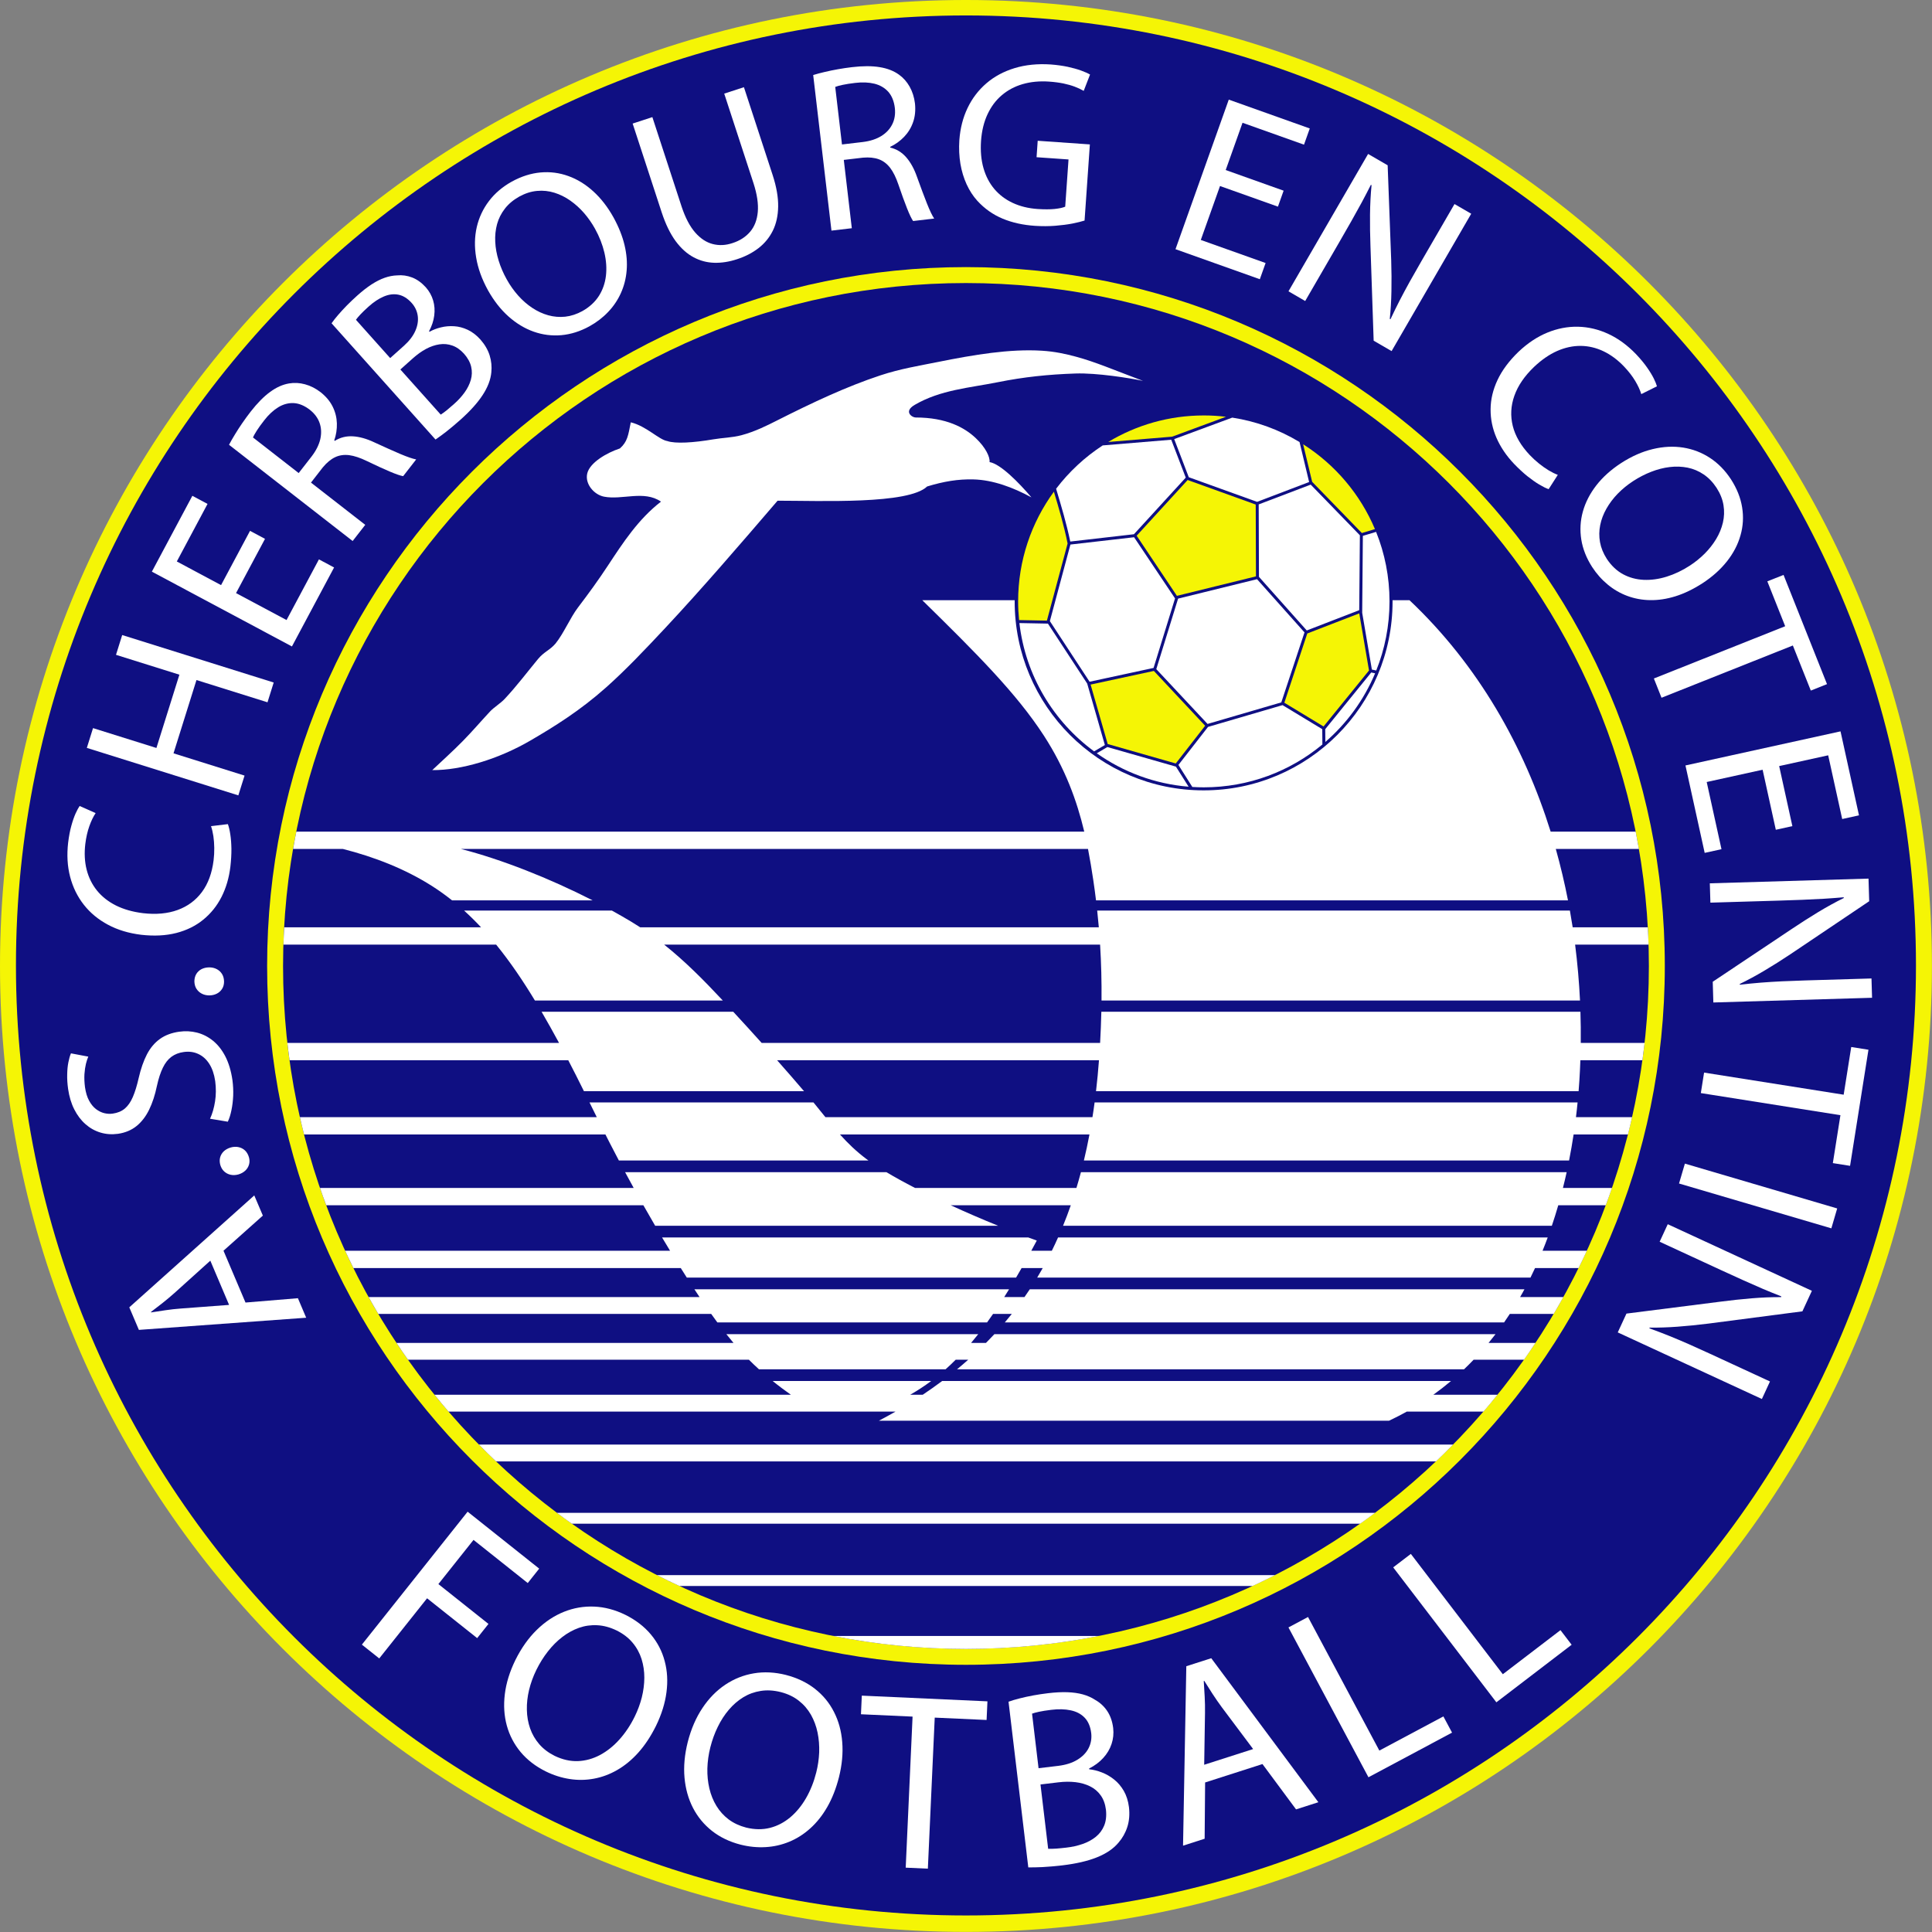 <?xml version="1.0" encoding="UTF-8" standalone="no"?>
<svg
   xmlns:dc="http://purl.org/dc/elements/1.1/"
   xmlns:cc="http://creativecommons.org/ns#"
   xmlns:rdf="http://www.w3.org/1999/02/22-rdf-syntax-ns#"
   xmlns:svg="http://www.w3.org/2000/svg"
   xmlns="http://www.w3.org/2000/svg"
   xmlns:sodipodi="http://sodipodi.sourceforge.net/DTD/sodipodi-0.dtd"
   xmlns:inkscape="http://www.inkscape.org/namespaces/inkscape"
   inkscape:version="1.0 (4035a4f, 2020-05-01)"
   sodipodi:docname="Logo AS Cherbourg Cotentin - 2020.svg"
   id="svg912"
   version="1.1"
   viewBox="0 0 525 525"
   height="525pt"
   width="525pt">
  <rect x="0" y="0" width="525" height="525" fill="#808080" stroke="none"/>
  <defs
     id="defs916" />
  <sodipodi:namedview
     inkscape:current-layer="svg912"
     inkscape:window-maximized="0"
     inkscape:window-y="0"
     inkscape:window-x="0"
     inkscape:cy="378.02604"
     inkscape:cx="377.90625"
     inkscape:zoom="0.78571429"
     showgrid="false"
     id="namedview914"
     inkscape:window-height="900"
     inkscape:window-width="1440"
     inkscape:pageshadow="2"
     inkscape:pageopacity="0"
     guidetolerance="10"
     gridtolerance="10"
     objecttolerance="10"
     borderopacity="1"
     bordercolor="#666666"
     pagecolor="#ffffff" />
  <g
     transform="matrix(0.926,0,0,0.926,-0.065,0.018)"
     id="g1018">
    <path
       id="path833"
       d="m 283.535,-0.02 c 156.527,0 283.469,126.938 283.469,283.465 0,156.527 -126.941,283.465 -283.469,283.465 -156.527,0 -283.465,-126.938 -283.465,-283.465 0,-156.527 126.937,-283.465 283.465,-283.465 z m 0,0"
       style="fill:#f5f505;fill-opacity:1;fill-rule:evenodd;stroke:none" />
    <path
       id="path835"
       d="m 283.535,4.512 c 153.945,0 278.785,124.844 278.785,278.785 0,153.945 -124.84,278.785 -278.785,278.785 C 129.594,562.082 4.75,437.242 4.75,283.297 4.75,129.355 129.594,4.512 283.535,4.512 Z m 0,0"
       style="fill:#0f0f82;fill-opacity:1;fill-rule:evenodd;stroke:none" />
    <path
       id="path837"
       d="m 283.535,78.363 c 113.246,0 205.082,91.836 205.082,205.082 0,113.246 -91.836,205.082 -205.082,205.082 -113.238,0 -205.078,-91.836 -205.078,-205.082 0,-113.246 91.84,-205.082 205.078,-205.082 z m 0,0"
       style="fill:#f5f505;fill-opacity:1;fill-rule:evenodd;stroke:none" />
    <path
       id="path839"
       d="m 283.535,83.043 c 110.66,0 200.406,89.742 200.406,200.402 0,110.66 -89.746,200.402 -200.406,200.402 -110.656,0 -200.402,-89.742 -200.402,-200.402 0,-110.66 89.746,-200.402 200.402,-200.402 z m 0,0"
       style="fill:#0f0f82;fill-opacity:1;fill-rule:evenodd;stroke:none" />
  </g>
  <path
     style="fill:#ffffff;fill-opacity:1;fill-rule:evenodd;stroke:none;stroke-width:0.926"
     d="m 250.615,163.095 h 25.115 c 0,0.112 -0.004,0.221 -0.004,0.333 0,28.353 22.992,51.345 51.341,51.345 28.353,0 51.348,-22.992 51.348,-51.345 0,-0.112 -0.007,-0.221 -0.007,-0.333 h 4.601 c 18.781,17.739 31.16,39.867 38.362,62.888 h 23.107 c 0.311,1.563 0.6,3.133 0.875,4.71 h -22.583 c 1.302,4.637 2.402,9.3 3.313,13.967 H 297.832 c -0.224,-1.859 -0.477,-3.722 -0.76,-5.6 -0.409,-2.724 -0.861,-5.516 -1.418,-8.367 H 125.243 c 10.953,2.807 23.983,7.936 35.79,13.967 h -38.199 c -1.751,-1.396 -3.578,-2.709 -5.48,-3.918 -7.285,-4.619 -15.551,-7.857 -24.178,-10.049 H 79.65 c 0.268,-1.577 0.561,-3.147 0.872,-4.71 H 294.634 c -1.99,-8.345 -5.155,-17.121 -10.993,-26.117 -7.43,-11.442 -18.177,-22.203 -33.026,-36.77 z m 197.162,88.889 c 0.09,1.563 0.152,3.133 0.206,4.706 h -19.964 c 0.651,5.108 1.085,10.179 1.331,15.186 H 299.326 c 0.047,-5.093 -0.076,-10.136 -0.387,-15.186 H 180.479 c 5.715,4.551 10.794,9.694 15.934,15.186 h -51.058 c -3.19,-5.27 -6.656,-10.422 -10.534,-15.186 H 77.02 c 0.051,-1.574 0.116,-3.143 0.206,-4.706 h 53.493 c -1.479,-1.581 -3.017,-3.104 -4.616,-4.551 h 40.163 c 1.812,1.002 3.581,2.018 5.296,3.046 0.814,0.492 1.613,0.991 2.398,1.505 h 124.631 c -0.13,-1.516 -0.275,-3.031 -0.441,-4.551 h 128.451 c 0.271,1.519 0.521,3.035 0.756,4.551 z m -0.872,31.417 c -0.181,1.574 -0.38,3.143 -0.593,4.706 h -16.864 c -0.061,1.841 -0.156,3.664 -0.268,5.469 -0.061,0.973 -0.134,1.953 -0.213,2.948 H 297.832 c 0.329,-2.822 0.597,-5.629 0.803,-8.418 H 211.168 c 2.684,3.031 5.162,5.885 7.321,8.418 h -59.809 c -1.393,-2.818 -2.807,-5.629 -4.261,-8.418 H 78.688 c -0.217,-1.563 -0.412,-3.133 -0.59,-4.706 h 73.815 c -1.53,-2.818 -3.107,-5.658 -4.75,-8.475 h 52.082 c 2.626,2.84 5.231,5.697 7.723,8.475 h 91.974 c 0.159,-2.854 0.271,-5.676 0.336,-8.475 h 130.187 c 0.094,2.85 0.123,5.679 0.09,8.475 z m -3.397,20.178 c -0.358,1.577 -0.731,3.147 -1.129,4.706 h -14.77 c -0.355,2.326 -0.76,4.684 -1.23,7.061 H 294.537 c 0.568,-2.348 1.067,-4.706 1.512,-7.061 h -67.789 c 2.123,2.369 4.391,4.58 7.209,6.685 0.166,0.127 0.34,0.25 0.514,0.376 h -67.814 c -0.81,-1.534 -1.613,-3.071 -2.402,-4.609 -0.416,-0.814 -0.836,-1.635 -1.248,-2.453 H 82.62 c -0.398,-1.559 -0.767,-3.129 -1.129,-4.706 h 80.677 c -0.662,-1.338 -1.32,-2.673 -1.982,-4.008 h 60.865 c 1.139,1.389 2.21,2.72 3.248,4.008 h 72.563 c 0.217,-1.338 0.412,-2.673 0.586,-4.008 h 131.244 c -0.127,1.32 -0.271,2.655 -0.441,4.008 z m -5.462,19.23 c -0.543,1.577 -1.107,3.147 -1.693,4.706 h -12.91 c -0.539,1.859 -1.118,3.719 -1.747,5.571 H 288.872 c 0.752,-1.845 1.458,-3.704 2.105,-5.571 h -32.635 c 4.214,1.939 8.602,3.831 12.889,5.571 h -93.197 c -1.067,-1.823 -2.138,-3.682 -3.205,-5.571 H 88.642 c -0.582,-1.559 -1.147,-3.129 -1.689,-4.706 h 85.242 c -0.781,-1.418 -1.555,-2.843 -2.33,-4.279 h 71.015 c 2.308,1.378 4.93,2.818 7.763,4.279 h 43.867 c 0.434,-1.425 0.839,-2.85 1.223,-4.279 H 425.723 c -0.311,1.422 -0.651,2.85 -1.013,4.279 z m -6.833,17.063 c -0.727,1.581 -1.476,3.151 -2.246,4.706 h -11.836 c -0.398,0.868 -0.814,1.733 -1.241,2.594 H 281.847 c 0.521,-0.861 1.024,-1.725 1.508,-2.594 h -5.744 c -0.503,0.883 -1.002,1.747 -1.501,2.594 H 186.632 c -0.55,-0.861 -1.096,-1.725 -1.639,-2.594 H 96.033 c -0.77,-1.555 -1.519,-3.125 -2.246,-4.706 H 182.078 c -0.713,-1.179 -1.44,-2.38 -2.167,-3.603 h 99.516 c 0.781,0.289 1.552,0.568 2.308,0.839 -0.499,0.941 -0.998,1.859 -1.49,2.764 h 5.582 c 0.586,-1.194 1.15,-2.395 1.689,-3.603 h 133.056 c -0.445,1.205 -0.908,2.406 -1.4,3.603 z m -6.381,12.592 c -0.857,1.537 -1.733,3.064 -2.63,4.572 h -11.923 c -0.51,0.781 -1.031,1.555 -1.563,2.322 H 273.043 c 0.655,-0.767 1.291,-1.541 1.91,-2.322 h -5.093 c -0.546,0.796 -1.092,1.57 -1.639,2.322 h -73.283 c -0.561,-0.76 -1.121,-1.534 -1.682,-2.322 h -90.462 c -0.897,-1.508 -1.772,-3.035 -2.626,-4.572 h 89.93 c -0.47,-0.698 -0.937,-1.4 -1.4,-2.113 h 85.503 c -0.445,0.72 -0.883,1.422 -1.32,2.113 h 5.506 c 0.492,-0.702 0.973,-1.404 1.447,-2.113 h 134.416 c -0.141,0.264 -0.286,0.528 -0.427,0.789 -0.246,0.441 -0.496,0.883 -0.749,1.324 z m -7.578,12.458 c -1.02,1.541 -2.058,3.068 -3.122,4.572 h -13.699 c -0.843,0.883 -1.707,1.747 -2.594,2.594 H 260.067 c 1.035,-0.854 2.044,-1.718 3.028,-2.594 h -3.4 c -0.904,0.908 -1.816,1.769 -2.742,2.594 h -50.718 c -0.908,-0.828 -1.823,-1.693 -2.72,-2.594 h -92.643 c -1.071,-1.505 -2.109,-3.031 -3.125,-4.572 h 91.576 c -0.651,-0.767 -1.299,-1.563 -1.943,-2.38 h 68.447 c -0.651,0.821 -1.295,1.613 -1.942,2.38 h 4.044 c 0.781,-0.785 1.545,-1.581 2.286,-2.38 h 136.178 c -0.619,0.803 -1.248,1.595 -1.892,2.38 z m -10.324,14.086 c -1.248,1.541 -2.507,3.071 -3.805,4.572 h -20.836 c -1.566,0.875 -3.176,1.7 -4.833,2.482 H 238.834 c 1.545,-0.81 3.049,-1.639 4.522,-2.482 H 121.875 c -1.295,-1.501 -2.561,-3.031 -3.809,-4.572 h 96.85 c -1.526,-1.074 -3.216,-2.326 -4.959,-3.737 h 43.086 c -1.834,1.364 -3.726,2.601 -5.705,3.737 h 3.404 c 1.82,-1.219 3.578,-2.463 5.278,-3.737 h 138.272 c -1.537,1.299 -3.14,2.543 -4.8,3.737 z m -12.071,13.54 c -1.523,1.548 -3.067,3.078 -4.637,4.572 h -255.441 c -1.577,-1.494 -3.122,-3.024 -4.645,-4.572 z m -21.19,18.553 c -1.338,1.002 -2.691,1.982 -4.048,2.948 h -214.239 c -1.364,-0.966 -2.713,-1.946 -4.048,-2.948 z m -27.199,16.926 c -2.008,1.02 -4.041,2 -6.088,2.948 H 184.617 c -2.047,-0.948 -4.08,-1.928 -6.088,-2.948 z m -47.821,16.524 c -11.695,2.308 -23.78,3.531 -36.152,3.531 -12.371,0 -24.453,-1.223 -36.144,-3.531 z m 0,0"
     id="path841" />
  <path
     style="fill:#ffffff;fill-opacity:1;fill-rule:evenodd;stroke:none;stroke-width:0.926"
     d="m 310.623,103.507 c -3.686,-0.789 -12.624,-2.207 -18.372,-2.011 -7.401,0.253 -13.923,0.922 -21.136,2.369 -7.68,1.541 -15.562,2.062 -22.558,6.157 -3.125,1.827 -0.695,3.426 0.228,3.426 8.36,0 13.344,2.738 16.379,5.614 2.677,2.536 3.903,5.151 3.737,6.504 2.973,0.492 7.951,5.56 11.38,9.59 -4.948,-2.688 -10.44,-4.75 -15.779,-4.883 -4.149,-0.105 -8.052,0.543 -12.567,1.921 -5.104,4.916 -28.899,3.867 -40.637,3.867 -10.411,12.133 -20.579,23.943 -30.49,34.549 -5.448,5.828 -10.819,11.485 -16.108,16.188 -7.025,6.251 -13.916,10.566 -20.655,14.484 -8.555,4.974 -18.705,8.059 -26.584,7.987 2.727,-2.579 5.661,-5.209 8.273,-7.871 2.615,-2.659 4.901,-5.35 7.426,-8.056 1.045,-1.121 2.887,-2.257 3.932,-3.371 3.324,-3.538 6.312,-7.517 9.108,-10.892 1.635,-1.975 3.216,-2.398 4.75,-4.196 2.217,-2.735 3.986,-7.014 6.124,-9.825 2.984,-3.925 5.538,-7.437 8.132,-11.384 4.055,-6.157 8.24,-12.599 14.411,-17.363 -4.634,-3.169 -10.537,-0.373 -15.497,-1.353 -2.684,-0.532 -5.238,-3.451 -4.536,-6.334 0.713,-2.934 5.314,-5.596 8.866,-6.768 2.044,-1.816 2.257,-3.502 2.959,-7.097 4.174,0.991 7.661,4.742 9.915,5.09 2.174,0.76 7.112,0.463 12.548,-0.47 2.5,-0.427 5.111,-0.452 7.604,-1.114 3.639,-0.962 7.039,-2.677 9.499,-3.918 10.071,-5.09 19.107,-9.315 28.233,-12.339 5.466,-1.809 10.628,-2.63 15.782,-3.668 9.477,-1.906 19.298,-3.585 28.121,-3.039 3.512,0.217 6.442,0.861 9.289,1.631 5.256,1.414 10.251,3.581 18.22,6.576 z m 0,0"
     id="path843" />
  <g
     transform="matrix(0.926,0,0,0.926,-0.065,0.018)"
     id="g1012">
    <path
       id="path845"
       d="m 348.59,140.84 -14.961,16.348 11.809,17.645 23.199,-5.715 -0.07,-21.078 z m 4.75,-18.945 c 2.195,0 4.359,0.137 6.496,0.391 l -15.789,5.836 -18.766,1.559 c 8.195,-4.941 17.793,-7.785 28.059,-7.785 z m 29.145,8.461 c 9.324,5.926 16.73,14.605 21.07,24.895 l -3.84,1.152 -14.586,-15.027 z m -83.367,51.59 c -0.18,-1.805 -0.273,-3.633 -0.273,-5.484 0,-12.039 3.898,-23.164 10.496,-32.191 1.43,4.762 2.941,9.875 4.023,15.199 l -6.074,22.633 z m 39.559,14.922 -18.566,4.004 5.02,17.445 19.973,5.707 8.621,-11.07 z m 60.273,-16.891 -15.254,5.902 -6.73,20.32 11.508,6.969 13.336,-16.43 z m 0,0"
       style="fill:#f5f505;fill-opacity:1;fill-rule:evenodd;stroke:none" />
    <path
       id="path847"
       d="m 361.688,122.531 c 7.129,1.102 13.801,3.582 19.738,7.168 l 2.812,11.734 -15.273,5.816 -20.039,-7.223 -4.281,-11.191 z m 23.016,19.664 14.43,14.867 -0.191,21.977 -15.395,5.957 -14.031,-15.742 -0.074,-21.25 z m -1.824,43.367 -6.805,20.539 -21.645,6.32 -15.039,-16.078 6.398,-20.695 23.164,-5.703 z m -44.289,10.426 -18.777,4.051 -11.652,-17.789 6.027,-22.469 18.684,-2.145 12.016,17.953 z m 61.418,-38.758 3.883,-1.164 c 2.539,6.301 3.938,13.184 3.938,20.395 0,7.168 -1.383,14.012 -3.895,20.281 l -1.281,-0.273 -2.84,-16.656 z m -23.566,49.676 11.645,7.051 0.043,4.496 c -9.441,7.852 -21.566,12.574 -34.789,12.574 -1.141,0 -2.266,-0.039 -3.379,-0.109 l -4.082,-6.461 8.691,-11.16 z m -62.301,-48.004 c -1.09,-5.27 -2.621,-10.371 -4.152,-15.5 3.793,-4.98 8.422,-9.285 13.676,-12.711 l 20.109,-1.668 4.258,11.121 -15.203,16.613 z m 4.969,41.668 5.188,18.047 -3.156,1.859 c -11.906,-8.746 -20.133,-22.215 -21.926,-37.652 l 8.375,0.16 z m 5.922,18.633 20.121,5.75 3.719,5.891 c -9.988,-0.812 -19.215,-4.328 -26.949,-9.805 z m 63.934,-5.242 13.5,-16.637 1.133,0.242 c -3.273,7.805 -8.301,14.684 -14.602,20.145 z m 0,0"
       style="fill:#ffffff;fill-opacity:1;fill-rule:evenodd;stroke:none" />
  </g>
  <g
     transform="matrix(0.926,0,0,0.926,-0.065,0.018)"
     id="g1008">
    <path
       id="path849"
       d="M 65.656,367.008 77.207,356.703 74.688,350.785 38.012,383.625 l 2.816,6.617 49.094,-3.57 -2.43,-5.727 -15.379,1.273 z m 1.641,15.902 -14.191,1.066 c -1.504,0.113 -2.973,0.273 -4.434,0.492 -1.453,0.203 -2.875,0.422 -4.246,0.641 l -0.055,-0.129 c 1.102,-0.828 2.23,-1.707 3.375,-2.609 1.145,-0.898 2.305,-1.879 3.508,-2.941 l 10.535,-9.5 z m 0,0"
       style="fill:#ffffff;fill-opacity:1;fill-rule:evenodd;stroke:none" />
    <path
       id="path851"
       d="m 73.121,339.57 c -0.242,-0.82 -0.629,-1.488 -1.164,-1.992 -0.543,-0.492 -1.164,-0.816 -1.891,-0.969 -0.727,-0.152 -1.48,-0.125 -2.293,0.105 -0.828,0.25 -1.5,0.621 -2.039,1.125 -0.52,0.508 -0.883,1.105 -1.066,1.793 -0.188,0.688 -0.164,1.426 0.047,2.203 0.238,0.785 0.605,1.418 1.145,1.914 0.531,0.48 1.156,0.816 1.883,0.969 0.73,0.16 1.488,0.125 2.297,-0.098 0.809,-0.242 1.469,-0.609 2.008,-1.113 0.543,-0.5 0.895,-1.094 1.098,-1.777 0.199,-0.68 0.188,-1.406 -0.023,-2.16 z m 0,0"
       style="fill:#ffffff;fill-opacity:1;fill-rule:evenodd;stroke:none" />
    <path
       id="path853"
       d="m 66.922,329.148 c 0.441,-0.922 0.797,-2.043 1.062,-3.371 0.281,-1.332 0.449,-2.762 0.52,-4.285 0.051,-1.531 -0.023,-3.035 -0.223,-4.539 -0.395,-2.715 -1.094,-5.039 -2.078,-6.957 -0.992,-1.922 -2.211,-3.449 -3.633,-4.609 -1.418,-1.152 -2.98,-1.941 -4.672,-2.379 -1.688,-0.426 -3.434,-0.52 -5.227,-0.27 -2.25,0.316 -4.137,1.027 -5.668,2.125 -1.543,1.102 -2.812,2.605 -3.812,4.516 -0.984,1.906 -1.801,4.23 -2.43,6.973 -0.508,2.234 -1.078,4.082 -1.711,5.547 -0.629,1.473 -1.422,2.605 -2.359,3.402 -0.938,0.781 -2.109,1.273 -3.539,1.473 -0.797,0.113 -1.617,0.078 -2.473,-0.129 -0.852,-0.203 -1.668,-0.613 -2.449,-1.203 -0.766,-0.59 -1.445,-1.414 -2.012,-2.461 -0.578,-1.047 -0.965,-2.355 -1.203,-3.93 -0.18,-1.391 -0.234,-2.676 -0.168,-3.836 0.082,-1.176 0.234,-2.188 0.445,-3.066 0.227,-0.867 0.453,-1.574 0.691,-2.098 l -5.09,-0.961 c -0.305,0.719 -0.555,1.594 -0.758,2.633 -0.207,1.027 -0.32,2.207 -0.344,3.516 -0.039,1.309 0.047,2.75 0.266,4.301 0.328,2.246 0.922,4.246 1.805,5.984 0.875,1.738 1.977,3.188 3.289,4.344 1.305,1.152 2.766,1.973 4.395,2.465 1.617,0.492 3.332,0.613 5.137,0.371 2.133,-0.312 3.957,-1.07 5.449,-2.277 1.496,-1.211 2.734,-2.816 3.703,-4.805 0.965,-1.984 1.73,-4.301 2.277,-6.949 0.477,-2.176 1.062,-3.965 1.75,-5.367 0.684,-1.41 1.523,-2.469 2.523,-3.215 1.004,-0.734 2.207,-1.207 3.609,-1.395 1.562,-0.219 2.988,-0.023 4.27,0.578 1.281,0.586 2.363,1.551 3.223,2.898 0.863,1.344 1.438,3.031 1.738,5.07 0.27,2.082 0.254,4.059 -0.047,5.965 -0.301,1.902 -0.785,3.59 -1.469,5.07 z m 0,0"
       style="fill:#ffffff;fill-opacity:1;fill-rule:evenodd;stroke:none" />
    <path
       id="path855"
       d="m 65.82,288.074 c -0.012,-0.852 -0.191,-1.602 -0.574,-2.234 -0.379,-0.621 -0.887,-1.105 -1.539,-1.449 -0.66,-0.348 -1.398,-0.531 -2.242,-0.531 -0.863,0.012 -1.609,0.184 -2.27,0.52 -0.645,0.344 -1.152,0.816 -1.52,1.426 -0.367,0.613 -0.547,1.328 -0.562,2.133 0.016,0.816 0.195,1.531 0.574,2.156 0.379,0.609 0.891,1.105 1.543,1.449 0.656,0.359 1.398,0.531 2.234,0.543 0.844,-0.012 1.582,-0.184 2.242,-0.52 0.652,-0.332 1.16,-0.805 1.539,-1.406 0.383,-0.598 0.562,-1.301 0.574,-2.086 z m 0,0"
       style="fill:#ffffff;fill-opacity:1;fill-rule:evenodd;stroke:none" />
    <path
       id="path857"
       d="m 61.996,242.418 c 0.293,0.859 0.523,1.828 0.688,2.914 0.16,1.086 0.242,2.234 0.262,3.441 0.02,1.223 -0.047,2.445 -0.199,3.691 -0.469,3.738 -1.602,6.84 -3.426,9.293 -1.824,2.449 -4.203,4.207 -7.152,5.273 -2.934,1.062 -6.312,1.367 -10.133,0.926 -3.043,-0.375 -5.691,-1.133 -7.953,-2.262 -2.254,-1.137 -4.113,-2.602 -5.551,-4.375 -1.441,-1.785 -2.453,-3.832 -3.039,-6.141 -0.582,-2.32 -0.711,-4.828 -0.387,-7.551 0.242,-1.934 0.633,-3.66 1.176,-5.188 0.539,-1.523 1.156,-2.809 1.852,-3.852 L 23.438,236.5 c -0.348,0.492 -0.734,1.223 -1.176,2.18 -0.426,0.957 -0.848,2.148 -1.238,3.566 -0.402,1.426 -0.715,3.094 -0.953,4.988 -0.418,3.605 -0.227,6.949 0.578,10.039 0.809,3.09 2.148,5.824 4.031,8.219 1.883,2.395 4.25,4.348 7.078,5.855 2.832,1.523 6.082,2.5 9.73,2.949 3.812,0.43 7.242,0.258 10.309,-0.523 3.051,-0.785 5.688,-2.082 7.918,-3.906 2.23,-1.812 4.016,-4.035 5.367,-6.684 1.332,-2.637 2.207,-5.594 2.598,-8.879 0.215,-1.887 0.316,-3.629 0.301,-5.23 -0.027,-1.605 -0.137,-3.035 -0.328,-4.262 -0.188,-1.23 -0.422,-2.223 -0.711,-2.988 z m 0,0"
       style="fill:#ffffff;fill-opacity:1;fill-rule:evenodd;stroke:none" />
    <path
       id="path859"
       d="m 25.551,219.453 44.461,13.934 1.824,-5.805 -20.848,-6.535 6.738,-21.504 20.844,6.531 1.82,-5.805 -44.461,-13.93 -1.82,5.805 18.605,5.828 -6.742,21.504 -18.602,-5.828 z m 0,0"
       style="fill:#ffffff;fill-opacity:1;fill-rule:evenodd;stroke:none" />
    <path
       id="path861"
       d="m 73.441,155.766 -8.5,15.918 -12.984,-6.938 9.016,-16.891 -4.453,-2.379 -11.883,22.258 41.102,21.949 12.371,-23.176 -4.449,-2.375 -9.508,17.805 -14.816,-7.91 8.5,-15.918 z m 0,0"
       style="fill:#ffffff;fill-opacity:1;fill-rule:evenodd;stroke:none" />
    <path
       id="path863"
       d="M 103.555,158.746 107.254,154 91.328,141.602 l 3.477,-4.473 c 1.16,-1.391 2.355,-2.387 3.602,-2.977 1.234,-0.59 2.613,-0.785 4.121,-0.605 1.512,0.199 3.238,0.773 5.199,1.727 2.68,1.301 4.934,2.324 6.746,3.094 1.812,0.766 3.117,1.211 3.906,1.344 l 3.82,-4.91 c -1.008,-0.188 -2.555,-0.715 -4.633,-1.59 -2.074,-0.883 -4.629,-2.027 -7.668,-3.43 -2.25,-1.066 -4.352,-1.648 -6.293,-1.762 -1.945,-0.109 -3.711,0.34 -5.289,1.332 l -0.16,-0.129 c 0.566,-1.629 0.82,-3.285 0.773,-4.988 -0.047,-1.684 -0.449,-3.328 -1.215,-4.887 -0.773,-1.582 -1.953,-2.992 -3.539,-4.258 -1.461,-1.125 -2.984,-1.902 -4.586,-2.332 -1.594,-0.438 -3.164,-0.52 -4.699,-0.254 -1.867,0.312 -3.727,1.145 -5.562,2.5 -1.848,1.336 -3.746,3.273 -5.719,5.801 -0.844,1.082 -1.645,2.191 -2.434,3.332 -0.785,1.141 -1.516,2.266 -2.172,3.359 -0.668,1.086 -1.238,2.09 -1.723,3.012 z M 74.305,128.352 c 0.207,-0.492 0.586,-1.164 1.121,-2 0.543,-0.848 1.254,-1.84 2.152,-2.988 1.301,-1.688 2.688,-2.969 4.152,-3.875 1.465,-0.887 2.977,-1.289 4.527,-1.219 1.555,0.086 3.129,0.727 4.715,1.949 1.406,1.105 2.367,2.398 2.883,3.875 0.523,1.488 0.586,3.074 0.207,4.762 -0.398,1.691 -1.246,3.383 -2.559,5.09 l -3.781,4.855 z m 0,0"
       style="fill:#ffffff;fill-opacity:1;fill-rule:evenodd;stroke:none" />
    <path
       id="path865"
       d="m 127.871,128.961 c 0.844,-0.566 1.887,-1.332 3.133,-2.289 1.234,-0.969 2.641,-2.145 4.191,-3.52 2.836,-2.535 5.008,-4.941 6.508,-7.238 1.512,-2.309 2.359,-4.539 2.551,-6.699 0.168,-1.637 0.016,-3.277 -0.488,-4.914 -0.504,-1.633 -1.422,-3.211 -2.746,-4.715 -1.164,-1.277 -2.406,-2.223 -3.711,-2.832 -1.312,-0.605 -2.637,-0.965 -3.969,-1.039 -1.344,-0.082 -2.625,0.023 -3.863,0.332 -1.234,0.297 -2.359,0.73 -3.363,1.289 l -0.137,-0.156 c 0.82,-1.52 1.32,-3.051 1.52,-4.59 0.203,-1.539 0.098,-3.023 -0.32,-4.441 -0.422,-1.418 -1.129,-2.699 -2.145,-3.848 -1.23,-1.359 -2.566,-2.324 -4,-2.883 -1.438,-0.555 -2.91,-0.77 -4.422,-0.625 -1.215,0.039 -2.445,0.273 -3.676,0.711 -1.234,0.434 -2.52,1.09 -3.84,1.945 -1.328,0.863 -2.738,1.969 -4.223,3.297 -1.035,0.93 -2.031,1.879 -2.98,2.836 -0.945,0.969 -1.801,1.891 -2.574,2.793 -0.785,0.902 -1.426,1.727 -1.949,2.473 z M 104.523,93.824 c 0.277,-0.398 0.703,-0.906 1.285,-1.535 0.582,-0.625 1.387,-1.406 2.406,-2.32 1.512,-1.367 3.02,-2.359 4.496,-2.98 1.477,-0.625 2.906,-0.809 4.285,-0.527 1.371,0.273 2.656,1.07 3.863,2.402 1.008,1.125 1.605,2.398 1.801,3.816 0.191,1.402 -0.031,2.859 -0.695,4.367 -0.652,1.504 -1.762,2.961 -3.324,4.375 l -4.07,3.641 z m 13.039,14.586 3.711,-3.316 c 1.238,-1.105 2.504,-2.008 3.816,-2.719 1.305,-0.699 2.621,-1.148 3.926,-1.344 1.309,-0.199 2.574,-0.078 3.801,0.359 1.215,0.426 2.363,1.223 3.414,2.383 1.113,1.262 1.816,2.551 2.109,3.848 0.297,1.297 0.258,2.586 -0.109,3.855 -0.371,1.273 -0.977,2.496 -1.836,3.684 -0.859,1.184 -1.867,2.301 -3.043,3.336 -0.797,0.715 -1.527,1.336 -2.168,1.863 -0.66,0.523 -1.246,0.957 -1.777,1.293 z m 0,0"
       style="fill:#ffffff;fill-opacity:1;fill-rule:evenodd;stroke:none" />
    <path
       id="path867"
       d="m 150.254,53.277 c -2.723,1.523 -4.965,3.422 -6.691,5.699 -1.738,2.281 -2.926,4.82 -3.582,7.633 -0.645,2.824 -0.711,5.797 -0.184,8.93 0.52,3.152 1.668,6.348 3.457,9.598 1.727,3.086 3.73,5.652 6.023,7.699 2.289,2.039 4.75,3.531 7.395,4.469 2.633,0.934 5.348,1.273 8.141,1.031 2.785,-0.254 5.531,-1.117 8.258,-2.617 2.086,-1.156 3.914,-2.562 5.469,-4.203 1.559,-1.629 2.801,-3.477 3.727,-5.516 0.922,-2.043 1.496,-4.242 1.695,-6.617 0.203,-2.367 0.004,-4.863 -0.621,-7.484 -0.621,-2.617 -1.707,-5.336 -3.242,-8.133 -1.703,-3.047 -3.676,-5.59 -5.926,-7.633 -2.262,-2.055 -4.699,-3.551 -7.328,-4.492 -2.625,-0.953 -5.348,-1.301 -8.156,-1.051 -2.801,0.25 -5.625,1.145 -8.434,2.688 z m 2.199,4.391 c 1.762,-0.961 3.508,-1.52 5.242,-1.664 1.742,-0.164 3.426,0.023 5.059,0.527 1.645,0.512 3.207,1.281 4.668,2.312 1.469,1.031 2.82,2.258 4.047,3.66 1.219,1.418 2.289,2.945 3.203,4.586 1.293,2.328 2.207,4.676 2.762,7.031 0.555,2.355 0.699,4.617 0.453,6.781 -0.258,2.172 -0.941,4.148 -2.074,5.934 -1.137,1.773 -2.746,3.246 -4.82,4.422 -1.676,0.918 -3.359,1.469 -5.051,1.656 -1.695,0.172 -3.348,0.039 -4.98,-0.414 -1.637,-0.453 -3.199,-1.18 -4.68,-2.164 -1.496,-0.988 -2.879,-2.195 -4.152,-3.621 -1.27,-1.434 -2.402,-3.02 -3.375,-4.785 -0.992,-1.781 -1.781,-3.609 -2.352,-5.469 -0.578,-1.852 -0.914,-3.695 -1,-5.516 -0.094,-1.809 0.09,-3.543 0.539,-5.203 0.457,-1.648 1.223,-3.164 2.293,-4.535 1.066,-1.383 2.477,-2.555 4.219,-3.539 z m 0,0"
       style="fill:#ffffff;fill-opacity:1;fill-rule:evenodd;stroke:none" />
    <path
       id="path869"
       d="m 185.723,36.238 8.531,26.086 c 1.129,3.434 2.492,6.227 4.07,8.391 1.59,2.148 3.348,3.73 5.266,4.75 1.914,1.035 3.957,1.57 6.105,1.629 2.152,0.059 4.367,-0.289 6.645,-1.043 2.414,-0.777 4.516,-1.863 6.316,-3.254 1.789,-1.383 3.195,-3.094 4.203,-5.121 1,-2.023 1.523,-4.387 1.566,-7.078 0.039,-2.691 -0.484,-5.746 -1.582,-9.145 l -8.465,-25.887 -5.781,1.887 8.59,26.285 c 1.047,3.234 1.469,6.043 1.262,8.414 -0.211,2.359 -0.957,4.309 -2.238,5.82 -1.289,1.523 -3.02,2.648 -5.203,3.348 -1.988,0.664 -3.91,0.758 -5.777,0.277 -1.859,-0.473 -3.59,-1.602 -5.152,-3.383 -1.562,-1.781 -2.891,-4.316 -3.98,-7.582 l -8.59,-26.285 z m 0,0"
       style="fill:#ffffff;fill-opacity:1;fill-rule:evenodd;stroke:none" />
    <path
       id="path871"
       d="m 244.066,67.656 5.973,-0.703 -2.355,-20.047 5.629,-0.66 c 1.805,-0.156 3.352,0 4.652,0.473 1.281,0.465 2.391,1.309 3.32,2.512 0.926,1.211 1.727,2.848 2.426,4.91 0.953,2.824 1.809,5.148 2.531,6.977 0.727,1.828 1.324,3.07 1.785,3.723 l 6.184,-0.727 c -0.582,-0.848 -1.289,-2.32 -2.121,-4.414 -0.832,-2.094 -1.812,-4.719 -2.945,-7.867 -0.824,-2.352 -1.883,-4.258 -3.168,-5.719 -1.285,-1.461 -2.844,-2.402 -4.66,-2.828 l -0.019,-0.207 c 1.559,-0.738 2.918,-1.723 4.094,-2.949 1.168,-1.219 2.055,-2.656 2.625,-4.301 0.586,-1.656 0.762,-3.488 0.551,-5.504 -0.227,-1.832 -0.746,-3.465 -1.562,-4.91 -0.809,-1.438 -1.852,-2.613 -3.117,-3.52 -1.535,-1.109 -3.426,-1.848 -5.688,-2.211 -2.25,-0.371 -4.965,-0.367 -8.145,0.008 -1.363,0.16 -2.715,0.363 -4.082,0.605 -1.363,0.242 -2.676,0.512 -3.918,0.809 -1.242,0.285 -2.355,0.59 -3.352,0.895 z m 1.105,-42.172 c 0.492,-0.199 1.234,-0.398 2.207,-0.605 0.988,-0.211 2.195,-0.398 3.637,-0.566 2.113,-0.262 4.004,-0.172 5.676,0.234 1.664,0.422 3.008,1.215 4.051,2.367 1.027,1.168 1.68,2.738 1.922,4.73 0.199,1.773 -0.043,3.367 -0.738,4.773 -0.691,1.414 -1.773,2.574 -3.242,3.488 -1.484,0.906 -3.285,1.488 -5.422,1.75 l -6.109,0.719 z m 0,0"
       style="fill:#ffffff;fill-opacity:1;fill-rule:evenodd;stroke:none" />
    <path
       id="path873"
       d="m 319.898,42.359 -15.309,-1.07 -0.336,4.828 9.379,0.656 -0.973,13.863 c -0.715,0.305 -1.746,0.523 -3.105,0.668 -1.352,0.137 -3.008,0.137 -4.98,0.012 -2.734,-0.191 -5.164,-0.789 -7.312,-1.793 -2.133,-0.992 -3.934,-2.355 -5.395,-4.074 -1.453,-1.73 -2.52,-3.777 -3.195,-6.148 -0.68,-2.379 -0.91,-5.039 -0.711,-7.996 0.211,-2.918 0.836,-5.496 1.879,-7.742 1.039,-2.238 2.422,-4.117 4.18,-5.613 1.758,-1.504 3.797,-2.598 6.156,-3.285 2.344,-0.68 4.938,-0.938 7.777,-0.738 1.562,0.109 2.945,0.297 4.176,0.543 1.23,0.262 2.332,0.57 3.309,0.938 0.984,0.367 1.863,0.789 2.652,1.238 l 1.859,-4.793 c -0.652,-0.379 -1.527,-0.766 -2.645,-1.176 -1.117,-0.402 -2.418,-0.77 -3.922,-1.094 -1.488,-0.312 -3.137,-0.543 -4.941,-0.684 -3.906,-0.262 -7.457,0.105 -10.629,1.07 -3.184,0.969 -5.945,2.449 -8.266,4.445 -2.332,2 -4.18,4.41 -5.535,7.25 -1.363,2.836 -2.164,5.992 -2.418,9.473 -0.156,2.426 -0.047,4.723 0.312,6.906 0.371,2.176 0.98,4.18 1.82,6.02 0.844,1.836 1.887,3.445 3.141,4.836 2.125,2.32 4.602,4.066 7.43,5.246 2.832,1.18 6,1.875 9.52,2.109 2.105,0.133 4.078,0.121 5.938,-0.023 1.855,-0.148 3.523,-0.367 4.988,-0.645 1.461,-0.293 2.66,-0.59 3.598,-0.883 z m 0,0"
       style="fill:#ffffff;fill-opacity:1;fill-rule:evenodd;stroke:none" />
    <path
       id="path875"
       d="m 376.754,55.934 -16.996,-6.055 4.938,-13.871 18.039,6.426 1.695,-4.754 -23.77,-8.465 -15.633,43.891 24.746,8.812 1.695,-4.754 -19.016,-6.77 5.637,-15.824 17,6.051 z m 0,0"
       style="fill:#ffffff;fill-opacity:1;fill-rule:evenodd;stroke:none" />
    <path
       id="path877"
       d="m 383.086,88.312 9.98,-17.227 c 1.289,-2.223 2.469,-4.281 3.543,-6.176 1.07,-1.895 2.082,-3.707 3.02,-5.441 0.934,-1.746 1.84,-3.473 2.715,-5.215 l 0.215,0.043 c -0.273,2.77 -0.414,5.66 -0.453,8.66 -0.031,3.02 0.023,6.059 0.129,9.129 l 0.941,27.875 5.266,3.051 23.363,-40.309 -4.902,-2.844 -9.773,16.863 c -1.207,2.086 -2.328,4.059 -3.367,5.922 -1.039,1.859 -2.008,3.695 -2.941,5.484 -0.922,1.797 -1.824,3.633 -2.699,5.508 l -0.215,-0.043 c 0.266,-2.59 0.434,-5.316 0.484,-8.164 0.059,-2.855 0.035,-5.895 -0.066,-9.094 l -1.039,-27.848 -5.738,-3.328 -23.367,40.309 z m 0,0"
       style="fill:#ffffff;fill-opacity:1;fill-rule:evenodd;stroke:none" />
    <path
       id="path879"
       d="m 457.215,139.332 c -0.848,-0.32 -1.742,-0.758 -2.684,-1.324 -0.941,-0.566 -1.879,-1.234 -2.82,-1.988 -0.953,-0.762 -1.855,-1.59 -2.723,-2.5 -2.586,-2.738 -4.258,-5.586 -4.992,-8.555 -0.73,-2.965 -0.574,-5.918 0.48,-8.871 1.043,-2.941 2.957,-5.742 5.734,-8.41 2.223,-2.109 4.488,-3.672 6.805,-4.703 2.312,-1.012 4.621,-1.516 6.906,-1.496 2.293,0.019 4.516,0.543 6.668,1.562 2.164,1.027 4.18,2.523 6.074,4.504 1.34,1.418 2.426,2.816 3.258,4.207 0.832,1.387 1.426,2.68 1.793,3.879 l 4.594,-2.293 c -0.156,-0.582 -0.469,-1.348 -0.93,-2.293 -0.469,-0.941 -1.121,-2.023 -1.965,-3.223 -0.848,-1.219 -1.934,-2.523 -3.242,-3.914 -2.52,-2.613 -5.219,-4.59 -8.117,-5.937 -2.895,-1.344 -5.859,-2.047 -8.906,-2.117 -3.047,-0.066 -6.059,0.516 -9.02,1.734 -2.977,1.223 -5.801,3.105 -8.465,5.637 -2.758,2.668 -4.809,5.422 -6.152,8.285 -1.336,2.855 -2.008,5.715 -2.02,8.594 -0.023,2.875 0.555,5.668 1.738,8.391 1.191,2.707 2.914,5.266 5.199,7.656 1.324,1.367 2.598,2.551 3.848,3.559 1.254,0.996 2.426,1.824 3.496,2.457 1.07,0.637 1.98,1.09 2.754,1.352 z m 0,0"
       style="fill:#ffffff;fill-opacity:1;fill-rule:evenodd;stroke:none" />
    <path
       id="path881"
       d="m 508.039,140.648 c -1.711,-2.613 -3.762,-4.715 -6.152,-6.281 -2.398,-1.574 -5.016,-2.582 -7.867,-3.039 -2.859,-0.449 -5.832,-0.305 -8.922,0.438 -3.105,0.738 -6.211,2.109 -9.328,4.121 -2.961,1.938 -5.383,4.113 -7.266,6.543 -1.871,2.426 -3.191,4.984 -3.938,7.684 -0.75,2.699 -0.895,5.43 -0.461,8.199 0.445,2.758 1.5,5.441 3.184,8.055 1.301,2 2.832,3.727 4.578,5.16 1.73,1.445 3.66,2.555 5.762,3.336 2.098,0.777 4.336,1.195 6.719,1.227 2.375,0.039 4.852,-0.336 7.422,-1.137 2.57,-0.805 5.203,-2.078 7.887,-3.805 2.922,-1.91 5.32,-4.059 7.203,-6.449 1.895,-2.395 3.211,-4.93 3.965,-7.617 0.773,-2.688 0.93,-5.426 0.48,-8.211 -0.441,-2.777 -1.531,-5.531 -3.266,-8.223 z m -4.23,2.496 c 1.082,1.691 1.762,3.391 2.031,5.113 0.281,1.727 0.211,3.418 -0.176,5.086 -0.398,1.672 -1.055,3.281 -1.98,4.816 -0.926,1.535 -2.055,2.973 -3.371,4.289 -1.328,1.316 -2.777,2.492 -4.348,3.516 -2.234,1.449 -4.516,2.531 -6.824,3.246 -2.305,0.719 -4.555,1.023 -6.734,0.926 -2.184,-0.105 -4.203,-0.648 -6.062,-1.652 -1.852,-1.012 -3.43,-2.512 -4.75,-4.5 -1.031,-1.609 -1.699,-3.25 -2,-4.922 -0.293,-1.68 -0.273,-3.34 0.062,-5 0.336,-1.664 0.953,-3.273 1.832,-4.816 0.883,-1.562 1.992,-3.027 3.324,-4.402 1.34,-1.363 2.844,-2.602 4.535,-3.699 1.711,-1.109 3.48,-2.023 5.293,-2.723 1.809,-0.707 3.621,-1.172 5.434,-1.387 1.797,-0.215 3.539,-0.152 5.227,0.18 1.676,0.34 3.246,0.996 4.688,1.973 1.449,0.965 2.723,2.285 3.82,3.957 z m 0,0"
       style="fill:#ffffff;fill-opacity:1;fill-rule:evenodd;stroke:none" />
    <path
       id="path883"
       d="m 485.406,199.086 2.246,5.652 38.539,-15.336 5.27,13.23 4.754,-1.891 -12.754,-32.051 -4.758,1.891 5.238,13.168 z m 0,0"
       style="fill:#ffffff;fill-opacity:1;fill-rule:evenodd;stroke:none" />
    <path
       id="path885"
       d="m 526.051,242.41 -3.875,-17.621 14.383,-3.16 4.113,18.699 4.926,-1.082 -5.418,-24.645 -45.504,10.004 5.641,25.656 4.93,-1.082 -4.336,-19.715 16.406,-3.605 3.875,17.621 z m 0,0"
       style="fill:#ffffff;fill-opacity:1;fill-rule:evenodd;stroke:none" />
    <path
       id="path887"
       d="m 501.992,264.867 19.898,-0.59 c 2.574,-0.078 4.945,-0.16 7.117,-0.246 2.176,-0.09 4.246,-0.184 6.215,-0.301 1.98,-0.129 3.922,-0.266 5.867,-0.438 l 0.074,0.203 c -2.5,1.227 -5.027,2.629 -7.598,4.18 -2.582,1.562 -5.141,3.207 -7.695,4.918 l -23.191,15.488 0.18,6.082 46.574,-1.383 -0.168,-5.664 -19.488,0.578 c -2.406,0.07 -4.672,0.16 -6.801,0.258 -2.133,0.098 -4.203,0.242 -6.215,0.391 -2.008,0.164 -4.047,0.363 -6.102,0.609 l -0.07,-0.207 c 2.336,-1.141 4.746,-2.434 7.188,-3.887 2.457,-1.457 5.027,-3.078 7.691,-4.852 l 23.125,-15.555 -0.199,-6.637 -46.57,1.383 z m 0,0"
       style="fill:#ffffff;fill-opacity:1;fill-rule:evenodd;stroke:none" />
    <path
       id="path889"
       d="m 500.141,314.738 -0.953,6.012 40.965,6.488 -2.227,14.062 5.055,0.801 5.398,-34.07 -5.055,-0.801 -2.219,13.996 z m 0,0"
       style="fill:#ffffff;fill-opacity:1;fill-rule:evenodd;stroke:none" />
    <path
       id="path891"
       d="m 539.203,354.605 -44.695,-13.156 -1.719,5.836 44.699,13.156 z m 0,0"
       style="fill:#ffffff;fill-opacity:1;fill-rule:evenodd;stroke:none" />
    <path
       id="path893"
       d="m 487.102,364.375 18.074,8.352 c 2.332,1.078 4.496,2.062 6.477,2.953 1.988,0.895 3.887,1.73 5.699,2.508 1.828,0.766 3.629,1.512 5.445,2.223 l -0.027,0.219 c -2.781,-0.019 -5.672,0.105 -8.664,0.348 -3.008,0.246 -6.027,0.578 -9.078,0.973 l -27.668,3.512 -2.551,5.52 42.297,19.543 2.375,-5.145 -17.695,-8.176 c -2.188,-1.012 -4.254,-1.941 -6.199,-2.805 -1.957,-0.863 -3.871,-1.66 -5.742,-2.422 -1.871,-0.75 -3.781,-1.48 -5.73,-2.18 l 0.023,-0.215 c 2.605,0.023 5.336,-0.062 8.172,-0.273 2.852,-0.207 5.871,-0.512 9.051,-0.906 l 27.633,-3.605 2.785,-6.023 -42.297,-19.543 z m 0,0"
       style="fill:#ffffff;fill-opacity:1;fill-rule:evenodd;stroke:none" />
    <path
       id="path895"
       d="m 106.266,482.602 5.094,4.051 14.039,-17.648 14.699,11.691 3.316,-4.168 -14.699,-11.691 10.312,-12.965 15.914,12.66 3.359,-4.227 -21.004,-16.711 z m 0,0"
       style="fill:#ffffff;fill-opacity:1;fill-rule:evenodd;stroke:none" />
    <path
       id="path897"
       d="m 183.559,473.848 c -3,-1.465 -6.039,-2.273 -9.094,-2.402 -3.066,-0.133 -6.023,0.375 -8.891,1.52 -2.875,1.152 -5.527,2.91 -7.961,5.285 -2.449,2.383 -4.551,5.344 -6.312,8.898 -1.66,3.402 -2.691,6.727 -3.086,9.992 -0.398,3.254 -0.207,6.328 0.582,9.219 0.793,2.887 2.152,5.48 4.07,7.785 1.922,2.289 4.359,4.176 7.344,5.656 2.285,1.125 4.637,1.871 7.023,2.238 2.387,0.375 4.77,0.34 7.125,-0.098 2.355,-0.434 4.637,-1.273 6.844,-2.551 2.203,-1.266 4.277,-2.965 6.195,-5.109 1.922,-2.145 3.648,-4.758 5.168,-7.816 1.637,-3.355 2.664,-6.645 3.082,-9.871 0.426,-3.238 0.254,-6.289 -0.527,-9.172 -0.762,-2.891 -2.117,-5.496 -4.055,-7.809 -1.93,-2.309 -4.438,-4.242 -7.508,-5.766 z m -2.512,4.613 c 1.918,0.957 3.469,2.148 4.664,3.586 1.199,1.43 2.066,3.023 2.625,4.766 0.547,1.758 0.824,3.594 0.816,5.516 -0.012,1.918 -0.262,3.852 -0.746,5.785 -0.5,1.938 -1.191,3.812 -2.078,5.613 -1.254,2.555 -2.758,4.797 -4.488,6.719 -1.727,1.926 -3.625,3.438 -5.68,4.543 -2.066,1.098 -4.219,1.699 -6.477,1.797 -2.254,0.086 -4.527,-0.43 -6.828,-1.531 -1.832,-0.914 -3.344,-2.059 -4.535,-3.43 -1.191,-1.379 -2.082,-2.918 -2.684,-4.629 -0.598,-1.711 -0.914,-3.527 -0.953,-5.43 -0.047,-1.918 0.172,-3.867 0.645,-5.863 0.484,-1.984 1.188,-3.945 2.141,-5.883 0.965,-1.957 2.086,-3.766 3.371,-5.402 1.273,-1.637 2.688,-3.059 4.234,-4.246 1.531,-1.184 3.168,-2.082 4.898,-2.699 1.73,-0.609 3.531,-0.863 5.387,-0.758 1.863,0.094 3.754,0.609 5.688,1.547 z m 0,0"
       style="fill:#ffffff;fill-opacity:1;fill-rule:evenodd;stroke:none" />
    <path
       id="path899"
       d="m 230.676,491.492 c -3.242,-0.809 -6.379,-0.969 -9.395,-0.461 -3.027,0.508 -5.812,1.621 -8.383,3.336 -2.57,1.727 -4.801,3.996 -6.684,6.824 -1.902,2.84 -3.344,6.172 -4.328,10.02 -0.918,3.668 -1.234,7.137 -0.945,10.414 0.293,3.266 1.121,6.234 2.492,8.895 1.375,2.66 3.246,4.914 5.598,6.77 2.355,1.84 5.133,3.18 8.355,4.008 2.473,0.625 4.93,0.867 7.344,0.727 2.41,-0.129 4.734,-0.66 6.945,-1.574 2.215,-0.914 4.273,-2.211 6.164,-3.918 1.895,-1.695 3.566,-3.789 5,-6.289 1.434,-2.496 2.582,-5.41 3.426,-8.719 0.906,-3.625 1.227,-7.051 0.965,-10.297 -0.254,-3.254 -1.059,-6.203 -2.422,-8.863 -1.344,-2.668 -3.215,-4.934 -5.59,-6.793 -2.367,-1.855 -5.223,-3.227 -8.543,-4.078 z m -1.504,5.035 c 2.082,0.539 3.848,1.379 5.309,2.535 1.48,1.152 2.652,2.531 3.566,4.121 0.898,1.602 1.551,3.34 1.941,5.219 0.391,1.879 0.543,3.828 0.477,5.816 -0.086,2 -0.375,3.977 -0.867,5.922 -0.699,2.762 -1.699,5.266 -2.992,7.508 -1.293,2.242 -2.832,4.113 -4.613,5.621 -1.793,1.504 -3.77,2.543 -5.961,3.105 -2.188,0.555 -4.52,0.523 -6.996,-0.078 -1.98,-0.516 -3.695,-1.316 -5.152,-2.41 -1.449,-1.102 -2.641,-2.422 -3.582,-3.969 -0.945,-1.551 -1.629,-3.262 -2.066,-5.113 -0.438,-1.867 -0.633,-3.82 -0.586,-5.871 0.062,-2.043 0.34,-4.109 0.871,-6.199 0.535,-2.113 1.258,-4.117 2.176,-5.984 0.902,-1.867 1.992,-3.551 3.258,-5.035 1.25,-1.477 2.664,-2.695 4.23,-3.66 1.562,-0.953 3.277,-1.574 5.113,-1.859 1.84,-0.297 3.793,-0.184 5.875,0.332 z m 0,0"
       style="fill:#ffffff;fill-opacity:1;fill-rule:evenodd;stroke:none" />
    <path
       id="path901"
       d="m 265.855,548.055 6.5,0.293 2.016,-44.324 15.219,0.691 0.25,-5.469 -36.867,-1.672 -0.25,5.465 15.145,0.688 z m 0,0"
       style="fill:#ffffff;fill-opacity:1;fill-rule:evenodd;stroke:none" />
    <path
       id="path903"
       d="m 301.828,547.973 c 1.082,0.019 2.469,-0.008 4.148,-0.086 1.676,-0.086 3.629,-0.258 5.836,-0.508 4.039,-0.484 7.422,-1.258 10.148,-2.352 2.734,-1.098 4.848,-2.527 6.336,-4.309 1.156,-1.328 2.027,-2.859 2.59,-4.602 0.562,-1.742 0.727,-3.688 0.484,-5.816 -0.23,-1.836 -0.742,-3.426 -1.508,-4.762 -0.777,-1.336 -1.723,-2.465 -2.848,-3.348 -1.121,-0.895 -2.305,-1.586 -3.586,-2.078 -1.258,-0.496 -2.516,-0.805 -3.734,-0.934 l -0.023,-0.219 c 1.648,-0.832 3.027,-1.863 4.145,-3.09 1.121,-1.227 1.941,-2.59 2.441,-4.09 0.504,-1.5 0.668,-3.059 0.484,-4.688 -0.238,-1.945 -0.828,-3.613 -1.734,-4.98 -0.918,-1.367 -2.082,-2.457 -3.492,-3.258 -1.09,-0.715 -2.305,-1.266 -3.656,-1.637 -1.348,-0.375 -2.875,-0.59 -4.559,-0.648 -1.695,-0.059 -3.609,0.043 -5.727,0.297 -1.48,0.176 -2.93,0.398 -4.352,0.656 -1.422,0.27 -2.738,0.551 -3.969,0.871 -1.242,0.309 -2.305,0.633 -3.223,0.965 z m 1.102,-45.113 c 0.484,-0.184 1.172,-0.363 2.066,-0.559 0.895,-0.191 2.078,-0.383 3.535,-0.559 2.164,-0.27 4.098,-0.215 5.766,0.145 1.68,0.359 3.043,1.078 4.082,2.172 1.031,1.078 1.668,2.566 1.91,4.477 0.188,1.602 -0.07,3.086 -0.762,4.445 -0.691,1.352 -1.789,2.484 -3.293,3.398 -1.492,0.922 -3.355,1.516 -5.598,1.797 l -5.797,0.691 z m 2.477,20.781 5.285,-0.633 c 1.77,-0.211 3.426,-0.223 5.012,-0.039 1.574,0.188 3,0.598 4.266,1.23 1.27,0.629 2.305,1.512 3.109,2.645 0.805,1.121 1.32,2.523 1.531,4.188 0.199,1.789 0.027,3.348 -0.512,4.668 -0.539,1.316 -1.363,2.418 -2.461,3.309 -1.109,0.891 -2.391,1.59 -3.871,2.098 -1.477,0.512 -3.047,0.875 -4.715,1.059 -1.137,0.137 -2.156,0.234 -3.043,0.301 -0.898,0.059 -1.672,0.078 -2.352,0.047 z m 0,0"
       style="fill:#ffffff;fill-opacity:1;fill-rule:evenodd;stroke:none" />
    <path
       id="path905"
       d="m 370.547,517.652 9.855,13.301 6.551,-2.102 -31.434,-42.258 -7.32,2.348 -0.961,52.66 6.34,-2.035 0.137,-16.512 z m -17.102,0.207 0.238,-15.223 c 0.027,-1.609 -0.004,-3.195 -0.094,-4.77 -0.078,-1.566 -0.168,-3.105 -0.273,-4.586 l 0.148,-0.047 c 0.773,1.254 1.598,2.539 2.445,3.848 0.848,1.309 1.781,2.637 2.793,4.023 l 9.105,12.145 z m 0,0"
       style="fill:#ffffff;fill-opacity:1;fill-rule:evenodd;stroke:none" />
    <path
       id="path907"
       d="m 401.648,521.527 24.531,-13.098 -2.543,-4.762 -18.789,10.031 -20.934,-39.203 -5.742,3.062 z m 0,0"
       style="fill:#ffffff;fill-opacity:1;fill-rule:evenodd;stroke:none" />
    <path
       id="path909"
       d="m 439.188,499.531 22.086,-16.891 -3.277,-4.285 -16.918,12.934 -26.992,-35.309 -5.176,3.953 z m 0,0"
       style="fill:#ffffff;fill-opacity:1;fill-rule:evenodd;stroke:none" />
  </g>
</svg>

